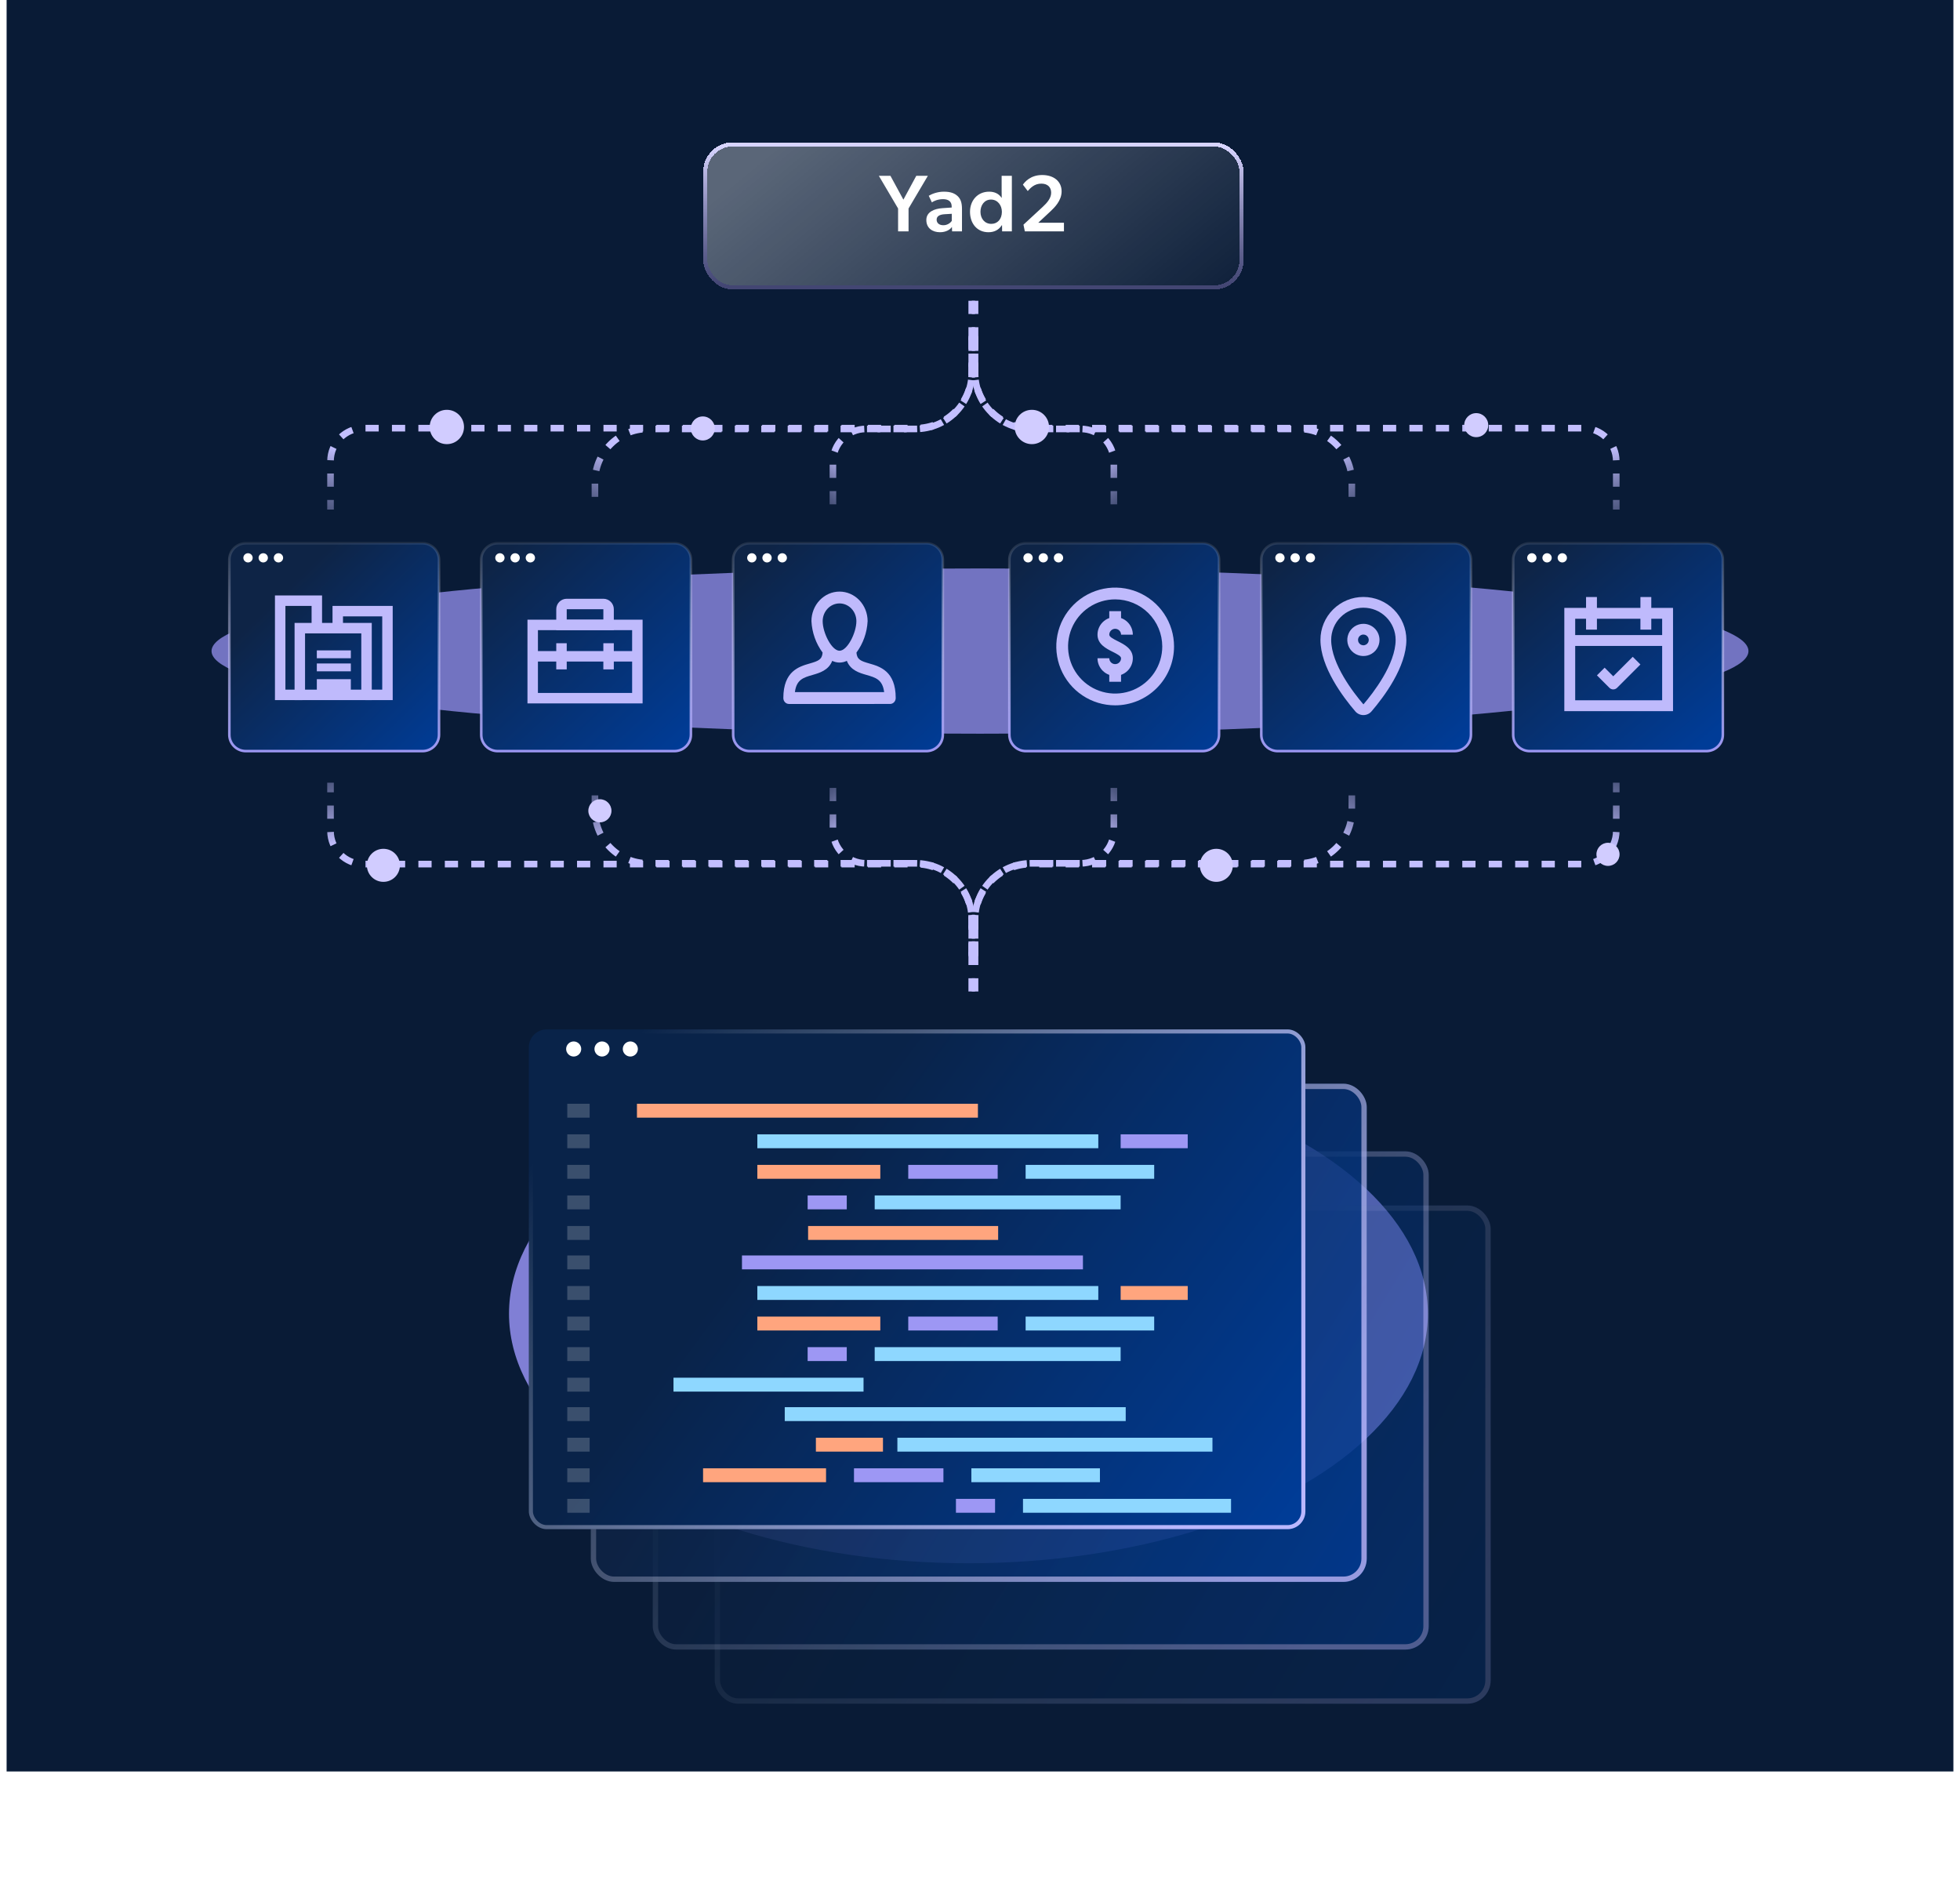<svg width="593" height="573" viewBox="0 0 593 573" fill="none" xmlns="http://www.w3.org/2000/svg">
<rect x="2" width="589" height="536" fill="#091B36"/>
<g style="mix-blend-mode:screen" opacity="0.7" filter="url(#filter0_f_6770_18181)">
<ellipse cx="296.5" cy="197" rx="232.5" ry="25" fill="#9E98FC"/>
</g>
<path d="M74.381 164.389H127.831C130.591 164.389 132.823 166.606 132.823 169.334V222.319C132.823 225.048 130.591 227.265 127.831 227.265H74.381C71.621 227.265 69.389 225.048 69.389 222.319V169.334C69.389 166.606 71.621 164.389 74.381 164.389Z" fill="url(#paint0_linear_6770_18181)" stroke="url(#paint1_linear_6770_18181)" stroke-width="0.778"/>
<path fill-rule="evenodd" clip-rule="evenodd" d="M86.354 183.333H94.271V188.875H97.438V180.167H83.188V211.833H91.5V208.667H86.354V183.333Z" fill="#BFBAFC"/>
<path fill-rule="evenodd" clip-rule="evenodd" d="M115.646 186.5H103.771V189.666H100.604V183.333H118.812V211.833H110.5V208.666H115.646V186.5Z" fill="#BFBAFC"/>
<path d="M106.147 205.5H95.856V211.042H106.147V205.5Z" fill="#BFBAFC"/>
<path d="M106.147 200.75H95.856V203.125H106.147V200.75Z" fill="#BFBAFC"/>
<path d="M106.147 196.792H95.856V199.167H106.147V196.792Z" fill="#BFBAFC"/>
<path fill-rule="evenodd" clip-rule="evenodd" d="M109.312 191.646H92.292V208.667H109.312V191.646ZM89.125 188.479V211.833H112.479V188.479H89.125Z" fill="#BFBAFC"/>
<path d="M76.448 168.787C76.448 169.553 75.811 170.185 75.038 170.185C74.266 170.185 73.629 169.553 73.629 168.787C73.629 168.022 74.266 167.39 75.038 167.39C75.811 167.39 76.448 168.022 76.448 168.787Z" fill="white"/>
<path d="M81.053 168.787C81.053 169.553 80.416 170.185 79.644 170.185C78.872 170.185 78.234 169.553 78.234 168.787C78.234 168.022 78.872 167.39 79.644 167.39C80.436 167.39 81.053 168.022 81.053 168.787Z" fill="white"/>
<path d="M85.659 168.787C85.659 169.553 85.022 170.185 84.249 170.185C83.477 170.185 82.84 169.553 82.84 168.787C82.84 168.022 83.477 167.39 84.249 167.39C85.022 167.39 85.659 168.022 85.659 168.787Z" fill="white"/>
<path d="M150.592 164.389H204.042C206.802 164.389 209.034 166.606 209.034 169.334V222.319C209.034 225.048 206.802 227.265 204.042 227.265H150.592C147.832 227.265 145.6 225.048 145.6 222.319V169.334C145.6 166.606 147.832 164.389 150.592 164.389Z" fill="url(#paint2_linear_6770_18181)" stroke="url(#paint3_linear_6770_18181)" stroke-width="0.778"/>
<path d="M152.655 168.787C152.655 169.553 152.018 170.185 151.245 170.185C150.473 170.185 149.836 169.553 149.836 168.787C149.836 168.022 150.473 167.39 151.245 167.39C152.018 167.39 152.655 168.022 152.655 168.787Z" fill="white"/>
<path d="M157.261 168.787C157.261 169.553 156.623 170.185 155.851 170.185C155.079 170.185 154.441 169.553 154.441 168.787C154.441 168.022 155.079 167.39 155.851 167.39C156.643 167.39 157.261 168.022 157.261 168.787Z" fill="white"/>
<path d="M161.866 168.787C161.866 169.553 161.229 170.185 160.456 170.185C159.684 170.185 159.047 169.553 159.047 168.787C159.047 168.022 159.684 167.39 160.456 167.39C161.229 167.39 161.866 168.022 161.866 168.787Z" fill="white"/>
<path fill-rule="evenodd" clip-rule="evenodd" d="M191.253 190.667H162.753V209.667H191.253V190.667ZM159.586 187.5V212.833H194.419V187.5H159.586Z" fill="#BFBAFC"/>
<path fill-rule="evenodd" clip-rule="evenodd" d="M171.464 194.625H168.297V202.542H171.464V194.625Z" fill="#BFBAFC"/>
<path fill-rule="evenodd" clip-rule="evenodd" d="M185.71 194.625H182.543V202.542H185.71V194.625Z" fill="#BFBAFC"/>
<path fill-rule="evenodd" clip-rule="evenodd" d="M182.547 184.333H171.464V187.5H182.547V184.333ZM171.464 181.167C169.715 181.167 168.297 182.584 168.297 184.333V190.667H185.714V184.333C185.714 182.584 184.296 181.167 182.547 181.167H171.464Z" fill="#BFBAFC"/>
<path fill-rule="evenodd" clip-rule="evenodd" d="M193.624 200.167H161.957V197H193.624V200.167Z" fill="#BFBAFC"/>
<path d="M226.807 164.389H280.257C283.017 164.389 285.249 166.606 285.249 169.334V222.319C285.249 225.048 283.017 227.265 280.257 227.265H226.807C224.046 227.265 221.815 225.048 221.815 222.319V169.334C221.815 166.606 224.046 164.389 226.807 164.389Z" fill="url(#paint4_linear_6770_18181)" stroke="url(#paint5_linear_6770_18181)" stroke-width="0.778"/>
<path d="M228.874 168.787C228.874 169.553 228.237 170.185 227.464 170.185C226.692 170.185 226.055 169.553 226.055 168.787C226.055 168.022 226.692 167.39 227.464 167.39C228.237 167.39 228.874 168.022 228.874 168.787Z" fill="white"/>
<path d="M233.479 168.787C233.479 169.553 232.842 170.185 232.07 170.185C231.297 170.185 230.66 169.553 230.66 168.787C230.66 168.022 231.297 167.39 232.07 167.39C232.861 167.39 233.479 168.022 233.479 168.787Z" fill="white"/>
<path d="M238.085 168.787C238.085 169.553 237.448 170.185 236.675 170.185C235.903 170.185 235.266 169.553 235.266 168.787C235.266 168.022 235.903 167.39 236.675 167.39C237.448 167.39 238.085 168.022 238.085 168.787Z" fill="white"/>
<path d="M238.7 213C238.249 213 237.817 212.811 237.498 212.476C237.179 212.14 237 211.685 237 211.211C237 203.056 241.783 201.678 244.948 200.767C247.548 200.017 248.719 199.591 248.88 197.457C246.859 194.724 245.68 191.406 245.5 187.947C245.502 185.575 246.399 183.301 247.992 181.623C249.586 179.946 251.746 179.003 254 179C256.254 179.003 258.414 179.946 260.008 181.623C261.601 183.301 262.498 185.575 262.5 187.947C262.32 191.405 261.14 194.722 259.12 197.454C259.282 199.591 260.453 200.017 263.052 200.764C266.218 201.675 271 203.053 271 211.208C271 211.682 270.821 212.138 270.502 212.473C270.183 212.809 269.751 212.997 269.3 212.997L238.7 213ZM245.847 204.217C243.072 205.018 240.973 205.623 240.5 209.422H267.5C267.027 205.623 264.928 205.018 262.153 204.217C260.041 203.61 257.324 202.826 256.211 199.957C255.518 200.295 254.764 200.471 254.001 200.474C253.237 200.471 252.483 200.295 251.791 199.957C250.676 202.825 247.959 203.605 245.847 204.217ZM248.9 187.947C248.9 191.48 251.636 196.895 254 196.895C256.364 196.895 259.1 191.48 259.1 187.947C259.098 186.524 258.561 185.16 257.604 184.153C256.648 183.147 255.352 182.581 254 182.579C252.648 182.581 251.352 183.147 250.396 184.153C249.439 185.16 248.902 186.524 248.9 187.947Z" fill="#BFBAFC"/>
<path d="M310.381 164.389H363.831C366.591 164.389 368.823 166.606 368.823 169.334V222.319C368.823 225.048 366.591 227.265 363.831 227.265H310.381C307.621 227.265 305.389 225.048 305.389 222.319V169.334C305.389 166.606 307.621 164.389 310.381 164.389Z" fill="url(#paint6_linear_6770_18181)" stroke="url(#paint7_linear_6770_18181)" stroke-width="0.778"/>
<path d="M312.448 168.787C312.448 169.553 311.811 170.185 311.038 170.185C310.266 170.185 309.629 169.553 309.629 168.787C309.629 168.022 310.266 167.39 311.038 167.39C311.811 167.39 312.448 168.022 312.448 168.787Z" fill="white"/>
<path d="M317.054 168.787C317.054 169.553 316.416 170.185 315.644 170.185C314.872 170.185 314.234 169.553 314.234 168.787C314.234 168.022 314.872 167.39 315.644 167.39C316.436 167.39 317.054 168.022 317.054 168.787Z" fill="white"/>
<path d="M321.659 168.787C321.659 169.553 321.022 170.185 320.249 170.185C319.477 170.185 318.84 169.553 318.84 168.787C318.84 168.022 319.477 167.39 320.249 167.39C321.022 167.39 321.659 168.022 321.659 168.787Z" fill="white"/>
<path d="M337.395 213.417C333.872 213.417 330.428 212.372 327.498 210.415C324.569 208.457 322.286 205.675 320.938 202.421C319.59 199.166 319.237 195.584 319.924 192.129C320.612 188.674 322.308 185.5 324.799 183.009C327.29 180.518 330.464 178.821 333.919 178.134C337.375 177.446 340.956 177.799 344.211 179.147C347.466 180.496 350.248 182.779 352.205 185.708C354.162 188.637 355.207 192.081 355.207 195.604C355.202 200.327 353.323 204.854 349.984 208.193C346.645 211.533 342.117 213.411 337.395 213.417ZM337.395 181.354C334.576 181.354 331.821 182.19 329.478 183.756C327.134 185.321 325.308 187.547 324.229 190.151C323.151 192.755 322.869 195.62 323.418 198.384C323.968 201.148 325.325 203.687 327.318 205.68C329.311 207.673 331.85 209.03 334.615 209.58C337.379 210.13 340.244 209.848 342.848 208.769C345.452 207.691 347.677 205.864 349.243 203.521C350.809 201.177 351.645 198.422 351.645 195.604C351.64 191.826 350.137 188.204 347.466 185.533C344.794 182.861 341.172 181.358 337.395 181.354Z" fill="#BFBAFC"/>
<path fill-rule="evenodd" clip-rule="evenodd" d="M339.176 184.917H335.613V187.003C334.869 187.267 334.185 187.694 333.616 188.263C332.614 189.265 332.051 190.624 332.051 192.042C332.051 194.922 334.678 196.237 336.596 197.197L336.598 197.198C338.107 197.952 339.176 198.536 339.176 199.167C339.176 199.639 338.988 200.092 338.654 200.426C338.32 200.76 337.867 200.948 337.395 200.948C336.922 200.948 336.469 200.76 336.135 200.426C335.801 200.092 335.613 199.639 335.613 199.167H332.051C332.052 200.583 332.616 201.941 333.618 202.943C334.186 203.512 334.87 203.939 335.613 204.203V206.292H339.176V204.203C339.919 203.939 340.603 203.512 341.171 202.943C342.173 201.941 342.737 200.583 342.738 199.167C342.738 196.286 340.111 194.971 338.193 194.011L338.191 194.01C336.682 193.256 335.613 192.672 335.613 192.042C335.613 191.569 335.801 191.116 336.135 190.782C336.469 190.448 336.922 190.26 337.395 190.26C337.867 190.26 338.32 190.448 338.654 190.782C338.988 191.116 339.176 191.569 339.176 192.042H342.738C342.738 190.624 342.175 189.265 341.173 188.263C340.604 187.694 339.92 187.267 339.176 187.003V184.917Z" fill="#BFBAFC"/>
<path d="M386.592 164.389H440.042C442.802 164.389 445.034 166.606 445.034 169.334V222.319C445.034 225.048 442.802 227.265 440.042 227.265H386.592C383.832 227.265 381.6 225.048 381.6 222.319V169.334C381.6 166.606 383.832 164.389 386.592 164.389Z" fill="url(#paint8_linear_6770_18181)" stroke="url(#paint9_linear_6770_18181)" stroke-width="0.778"/>
<path d="M388.655 168.788C388.655 169.554 388.018 170.185 387.245 170.185C386.473 170.185 385.836 169.554 385.836 168.788C385.836 168.022 386.473 167.391 387.245 167.391C388.018 167.391 388.655 168.022 388.655 168.788Z" fill="white"/>
<path d="M393.261 168.787C393.261 169.553 392.623 170.185 391.851 170.185C391.079 170.185 390.441 169.553 390.441 168.787C390.441 168.022 391.079 167.39 391.851 167.39C392.643 167.39 393.261 168.022 393.261 168.787Z" fill="white"/>
<path d="M397.866 168.787C397.866 169.553 397.229 170.185 396.456 170.185C395.684 170.185 395.047 169.553 395.047 168.787C395.047 168.022 395.684 167.39 396.456 167.39C397.229 167.39 397.866 168.022 397.866 168.787Z" fill="white"/>
<path d="M412.5 183.875C415.082 183.875 417.559 184.899 419.387 186.723C421.215 188.547 422.244 191.021 422.25 193.603C422.25 200.948 415.425 209.712 412.51 213.125C409.575 209.712 402.75 200.948 402.75 193.603C402.756 191.021 403.785 188.547 405.613 186.723C407.441 184.899 409.918 183.875 412.5 183.875ZM412.5 180.625C409.055 180.622 405.75 181.988 403.312 184.422C400.874 186.856 399.503 190.158 399.5 193.603C399.5 201.803 406.275 210.85 410.043 215.237C410.347 215.592 410.723 215.877 411.148 216.072C411.572 216.267 412.033 216.368 412.5 216.368C412.967 216.368 413.428 216.267 413.852 216.072C414.277 215.877 414.653 215.592 414.957 215.237C418.725 210.85 425.5 201.803 425.5 193.603C425.497 190.158 424.126 186.856 421.688 184.422C419.25 181.988 415.945 180.622 412.5 180.625Z" fill="#BFBAFC"/>
<path d="M412.5 192C412.821 192 413.136 192.095 413.403 192.273C413.67 192.452 413.878 192.706 414.001 193.003C414.124 193.3 414.156 193.626 414.094 193.942C414.031 194.257 413.876 194.546 413.649 194.774C413.422 195.001 413.132 195.156 412.817 195.218C412.502 195.281 412.175 195.249 411.878 195.126C411.581 195.003 411.327 194.795 411.149 194.527C410.97 194.26 410.875 193.946 410.875 193.625C410.875 193.194 411.046 192.78 411.351 192.475C411.656 192.171 412.069 192 412.5 192ZM412.5 188.75C411.536 188.75 410.593 189.035 409.792 189.571C408.99 190.107 408.365 190.868 407.996 191.759C407.627 192.65 407.531 193.63 407.719 194.576C407.907 195.521 408.371 196.39 409.053 197.072C409.735 197.753 410.603 198.218 411.549 198.406C412.495 198.594 413.475 198.497 414.366 198.128C415.256 197.759 416.018 197.135 416.553 196.333C417.089 195.531 417.375 194.589 417.375 193.625C417.375 192.332 416.861 191.092 415.947 190.177C415.033 189.263 413.793 188.75 412.5 188.75Z" fill="#BFBAFC"/>
<path d="M462.807 164.389H516.257C519.017 164.389 521.249 166.606 521.249 169.334V222.319C521.249 225.048 519.017 227.265 516.257 227.265H462.807C460.046 227.265 457.815 225.048 457.815 222.319V169.334C457.815 166.606 460.046 164.389 462.807 164.389Z" fill="url(#paint10_linear_6770_18181)" stroke="url(#paint11_linear_6770_18181)" stroke-width="0.778"/>
<path d="M464.87 168.787C464.87 169.553 464.233 170.185 463.46 170.185C462.688 170.185 462.051 169.553 462.051 168.787C462.051 168.022 462.688 167.39 463.46 167.39C464.233 167.39 464.87 168.022 464.87 168.787Z" fill="white"/>
<path d="M469.475 168.787C469.475 169.553 468.838 170.185 468.066 170.185C467.293 170.185 466.656 169.553 466.656 168.787C466.656 168.022 467.293 167.39 468.066 167.39C468.857 167.39 469.475 168.022 469.475 168.787Z" fill="white"/>
<path d="M474.081 168.787C474.081 169.553 473.444 170.185 472.671 170.185C471.899 170.185 471.262 169.553 471.262 168.787C471.262 168.022 471.899 167.39 472.671 167.39C473.444 167.39 474.081 168.022 474.081 168.787Z" fill="white"/>
<path d="M506.175 215.175H473.289V183.933H506.175V215.175ZM476.578 211.886H502.887V187.222H476.578V211.886Z" fill="#BFBAFC"/>
<path d="M483.152 180.645H479.863V190.51H483.152V180.645Z" fill="#BFBAFC"/>
<path d="M499.601 180.645H496.312V190.51H499.601V180.645Z" fill="#BFBAFC"/>
<path d="M504.531 192.155H474.934V195.443H504.531V192.155Z" fill="#BFBAFC"/>
<path d="M488.089 208.598C487.653 208.598 487.235 208.424 486.927 208.116L483.156 204.346L485.481 202.021L488.089 204.628L493.986 198.732L496.311 201.057L489.252 208.116C488.943 208.424 488.525 208.598 488.089 208.598Z" fill="#BFBAFC"/>
<g style="mix-blend-mode:screen" opacity="0.8" filter="url(#filter1_f_6770_18181)">
<ellipse cx="293" cy="397.5" rx="139" ry="75.5" fill="#9E98FC"/>
</g>
<g opacity="0.2">
<g filter="url(#filter2_bd_6770_18181)">
<rect x="216.238" y="358.675" width="234.763" height="150.742" rx="7.051" fill="url(#paint12_linear_6770_18181)"/>
<rect x="217.045" y="359.482" width="233.149" height="149.129" rx="6.244" stroke="url(#paint13_linear_6770_18181)" stroke-width="1.614"/>
</g>
</g>
<g opacity="0.4">
<g filter="url(#filter3_bd_6770_18181)">
<rect x="197.492" y="342.296" width="234.763" height="150.742" rx="7.051" fill="url(#paint14_linear_6770_18181)"/>
<rect x="198.299" y="343.103" width="233.149" height="149.129" rx="6.244" stroke="url(#paint15_linear_6770_18181)" stroke-width="1.614"/>
</g>
</g>
<g opacity="0.8">
<g filter="url(#filter4_bd_6770_18181)">
<rect x="178.746" y="321.823" width="234.763" height="150.742" rx="7.051" fill="url(#paint16_linear_6770_18181)"/>
<rect x="179.553" y="322.63" width="233.149" height="149.129" rx="6.244" stroke="url(#paint17_linear_6770_18181)" stroke-width="1.614"/>
</g>
</g>
<g filter="url(#filter5_bd_6770_18181)">
<rect x="160" y="306.826" width="234.947" height="151.216" rx="5.393" fill="url(#paint18_linear_6770_18181)"/>
<rect x="160.617" y="307.443" width="233.713" height="149.982" rx="4.776" stroke="url(#paint19_linear_6770_18181)" stroke-width="1.234"/>
</g>
<path d="M175.849 317.397C175.849 318.647 174.818 319.679 173.567 319.679C172.317 319.679 171.285 318.647 171.285 317.397C171.285 316.146 172.317 315.114 173.567 315.114C174.818 315.114 175.849 316.146 175.849 317.397Z" fill="white"/>
<path d="M184.419 317.397C184.419 318.647 183.388 319.679 182.137 319.679C180.887 319.679 179.855 318.647 179.855 317.397C179.855 316.146 180.887 315.114 182.137 315.114C183.419 315.114 184.419 316.146 184.419 317.397Z" fill="white"/>
<path d="M192.99 317.397C192.99 318.647 191.958 319.679 190.708 319.679C189.457 319.679 188.426 318.647 188.426 317.397C188.426 316.146 189.457 315.114 190.708 315.114C191.958 315.114 192.99 316.146 192.99 317.397Z" fill="white"/>
<path d="M295.87 333.968H192.711V338.171H295.87V333.968Z" fill="#FFA57E"/>
<path d="M340.585 425.772H237.426V429.976H340.585V425.772Z" fill="#8ED7FF"/>
<path d="M178.397 333.968H171.633V338.171H178.397V333.968Z" fill="white" fill-opacity="0.2"/>
<path d="M178.397 425.772H171.633V429.976H178.397V425.772Z" fill="white" fill-opacity="0.2"/>
<path d="M332.292 343.217H229.133V347.42H332.292V343.217Z" fill="#8ED7FF"/>
<path d="M366.829 435.021H271.504V439.224H366.829V435.021Z" fill="#8ED7FF"/>
<path d="M359.348 343.217H339.055V347.42H359.348V343.217Z" fill="#9D97F4"/>
<path d="M267.141 435.021H246.848V439.224H267.141V435.021Z" fill="#FFA57E"/>
<path d="M266.338 352.463H229.133V356.666H266.338V352.463Z" fill="#FFA57E"/>
<path d="M249.92 444.269H212.715V448.472H249.92V444.269Z" fill="#FFA57E"/>
<path d="M301.851 352.463H274.793V356.666H301.851V352.463Z" fill="#9D97F4"/>
<path d="M285.433 444.269H258.375V448.472H285.433V444.269Z" fill="#9D97F4"/>
<path d="M349.201 352.463H310.305V356.666H349.201V352.463Z" fill="#8ED7FF"/>
<path d="M332.783 444.269H293.887V448.472H332.783V444.269Z" fill="#8ED7FF"/>
<path d="M339.047 361.711H264.637V365.914H339.047V361.711Z" fill="#8ED7FF"/>
<path d="M372.454 453.516H309.508V457.719H372.454V453.516Z" fill="#8ED7FF"/>
<path d="M256.19 361.711H244.352V365.914H256.19V361.711Z" fill="#9D97F4"/>
<path d="M301.057 453.516H289.219V457.719H301.057V453.516Z" fill="#9D97F4"/>
<path d="M301.991 370.959H244.492V375.162H301.991V370.959Z" fill="#FFA57E"/>
<path d="M178.397 343.217H171.633V347.42H178.397V343.217Z" fill="white" fill-opacity="0.2"/>
<path d="M178.397 435.021H171.633V439.224H178.397V435.021Z" fill="white" fill-opacity="0.2"/>
<path d="M178.397 352.463H171.633V356.666H178.397V352.463Z" fill="white" fill-opacity="0.2"/>
<path d="M178.397 444.269H171.633V448.472H178.397V444.269Z" fill="white" fill-opacity="0.2"/>
<path d="M178.397 361.712H171.633V365.916H178.397V361.712Z" fill="white" fill-opacity="0.2"/>
<path d="M178.397 453.516H171.633V457.719H178.397V453.516Z" fill="white" fill-opacity="0.2"/>
<path d="M178.397 370.958H171.633V375.161H178.397V370.958Z" fill="white" fill-opacity="0.2"/>
<path d="M327.644 379.871H224.484V384.074H327.644V379.871Z" fill="#9D97F4"/>
<path d="M178.397 379.871H171.633V384.074H178.397V379.871Z" fill="white" fill-opacity="0.2"/>
<path d="M332.292 389.119H229.133V393.322H332.292V389.119Z" fill="#8ED7FF"/>
<path d="M359.348 389.119H339.055V393.322H359.348V389.119Z" fill="#FFA57E"/>
<path d="M266.338 398.366H229.133V402.57H266.338V398.366Z" fill="#FFA57E"/>
<path d="M301.851 398.366H274.793V402.57H301.851V398.366Z" fill="#9D97F4"/>
<path d="M349.201 398.366H310.305V402.57H349.201V398.366Z" fill="#8ED7FF"/>
<path d="M339.047 407.613H264.637V411.816H339.047V407.613Z" fill="#8ED7FF"/>
<path d="M256.19 407.613H244.352V411.816H256.19V407.613Z" fill="#9D97F4"/>
<path d="M261.264 416.86H203.766V421.064H261.264V416.86Z" fill="#8ED7FF"/>
<path d="M178.397 389.119H171.633V393.322H178.397V389.119Z" fill="white" fill-opacity="0.2"/>
<path d="M178.397 398.366H171.633V402.57H178.397V398.366Z" fill="white" fill-opacity="0.2"/>
<path d="M178.397 407.614H171.633V411.817H178.397V407.614Z" fill="white" fill-opacity="0.2"/>
<path d="M178.397 416.862H171.633V421.065H178.397V416.862Z" fill="white" fill-opacity="0.2"/>
<path d="M295 289.326L295 278.448C295 269.059 302.611 261.448 312 261.448L479 261.448C484.523 261.448 489 256.971 489 251.448L489 236.826" stroke="url(#paint20_linear_6770_18181)" stroke-width="2" stroke-dasharray="4 4"/>
<path d="M295 288.826L295 278.214C295 268.825 302.611 261.214 312 261.214L393 261.214C401.837 261.214 409 254.05 409 245.214L409 236.826" stroke="url(#paint21_linear_6770_18181)" stroke-width="2" stroke-dasharray="4 4"/>
<path d="M295 300L295 278.214C295 268.825 302.611 261.214 312 261.214L327 261.214C332.523 261.214 337 256.737 337 251.214L337 236.826" stroke="url(#paint22_linear_6770_18181)" stroke-width="2" stroke-dasharray="4 4"/>
<path d="M294 101.674L294 112.552C294 121.941 286.389 129.552 277 129.552L110 129.552C104.477 129.552 100 134.029 100 139.552L100 154.174" stroke="url(#paint23_linear_6770_18181)" stroke-width="2" stroke-dasharray="4 4"/>
<path d="M294 102.174L294 112.786C294 122.175 286.389 129.786 277 129.786L196 129.786C187.163 129.786 180 136.95 180 145.786L180 154.174" stroke="url(#paint24_linear_6770_18181)" stroke-width="2" stroke-dasharray="4 4"/>
<path d="M294 91L294 112.786C294 122.175 286.389 129.786 277 129.786L262 129.786C256.477 129.786 252 134.263 252 139.786L252 154.174" stroke="url(#paint25_linear_6770_18181)" stroke-width="2" stroke-dasharray="4 4"/>
<path d="M294 289.326L294 278.448C294 269.059 286.389 261.448 277 261.448L110 261.448C104.477 261.448 100 256.971 100 251.448L100 236.826" stroke="url(#paint26_linear_6770_18181)" stroke-width="2" stroke-dasharray="4 4"/>
<path d="M294 288.826L294 278.214C294 268.825 286.389 261.214 277 261.214L196 261.214C187.163 261.214 180 254.05 180 245.214L180 236.826" stroke="url(#paint27_linear_6770_18181)" stroke-width="2" stroke-dasharray="4 4"/>
<path d="M294 300L294 278.214C294 268.825 286.389 261.214 277 261.214L262 261.214C256.477 261.214 252 256.737 252 251.214L252 236.826" stroke="url(#paint28_linear_6770_18181)" stroke-width="2" stroke-dasharray="4 4"/>
<path d="M295 101.674L295 112.552C295 121.941 302.611 129.552 312 129.552L479 129.552C484.523 129.552 489 134.029 489 139.552L489 154.174" stroke="url(#paint29_linear_6770_18181)" stroke-width="2" stroke-dasharray="4 4"/>
<path d="M295 102.174L295 112.786C295 122.175 302.611 129.786 312 129.786L393 129.786C401.837 129.786 409 136.95 409 145.786L409 154.174" stroke="url(#paint30_linear_6770_18181)" stroke-width="2" stroke-dasharray="4 4"/>
<path d="M295 91L295 112.786C295 122.175 302.611 129.786 312 129.786L327 129.786C332.523 129.786 337 134.263 337 139.786L337 154.174" stroke="url(#paint31_linear_6770_18181)" stroke-width="2" stroke-dasharray="4 4"/>
<g filter="url(#filter6_dd_6770_18181)">
<ellipse cx="5" cy="5" rx="5" ry="5" transform="matrix(1 8.74228e-08 8.74228e-08 -1 363 266.826)" fill="#D1CCFF"/>
</g>
<g filter="url(#filter7_dd_6770_18181)">
<ellipse cx="3.5" cy="3.5" rx="3.5" ry="3.5" transform="matrix(1 8.74228e-08 8.74228e-08 -1 178 248.826)" fill="#D1CCFF"/>
</g>
<g filter="url(#filter8_dd_6770_18181)">
<ellipse cx="5" cy="5" rx="5" ry="5" transform="matrix(1 8.74228e-08 8.74228e-08 -1 111 266.826)" fill="#D1CCFF"/>
</g>
<g filter="url(#filter9_dd_6770_18181)">
<ellipse cx="3.5" cy="3.5" rx="3.5" ry="3.5" transform="matrix(1 8.74228e-08 8.74228e-08 -1 483 262)" fill="#D1CCFF"/>
</g>
<g filter="url(#filter10_bd_6770_18181)">
<rect x="214" y="41" width="161" height="42" rx="7.636" fill="url(#paint32_linear_6770_18181)" shape-rendering="crispEdges"/>
<rect x="213.375" y="40.375" width="162.251" height="43.251" rx="8.262" stroke="url(#paint33_linear_6770_18181)" stroke-width="1.251" shape-rendering="crispEdges"/>
</g>
<path d="M271.717 63.085L265.897 53.199H269.404L273.324 60.406L277.22 53.199H280.726L274.882 63.085V70H271.717V63.085ZM288.006 68.636C287.519 69.489 286.156 70.268 284.403 70.268C282.114 70.268 280.263 69.026 280.263 66.567C280.263 64.107 282.674 63.158 285.109 62.987L287.933 62.792V62.476C287.933 60.966 286.935 60.26 285.304 60.26C283.745 60.26 282.455 60.845 281.943 61.234L280.994 59.237C281.895 58.702 283.551 57.996 285.596 57.996C287.69 57.996 288.883 58.531 289.76 59.359C290.612 60.187 291.05 61.258 291.05 63.255V70H288.055L288.006 68.636ZM285.839 64.814C284.184 64.911 283.38 65.471 283.38 66.469C283.38 67.468 284.135 68.149 285.425 68.149C286.643 68.149 287.544 67.443 287.958 66.859V64.692L285.839 64.814ZM303.167 68.149H303.094C302.144 69.659 300.683 70.268 299.052 70.268C295.594 70.268 293.476 67.589 293.476 64.083C293.476 60.747 295.692 57.996 299.271 57.996C300.854 57.996 302.193 58.58 303.021 59.846H303.07C303.045 59.311 303.045 58.678 303.045 57.85V53.199H306.138V70H303.191L303.167 68.149ZM299.929 67.736C301.804 67.736 303.118 66.299 303.118 64.083C303.118 62.111 301.828 60.382 299.831 60.382C297.81 60.382 296.641 62.111 296.641 64.083C296.641 66.128 297.908 67.736 299.929 67.736ZM309.651 67.979L315.47 62.598C316.81 61.356 318.027 59.968 318.027 58.312C318.027 56.632 316.956 55.561 315.057 55.561C312.938 55.561 311.745 56.9 310.941 57.801L309.48 55.877C310.016 55.098 311.745 52.955 315.3 52.955C318.879 52.955 321.193 54.928 321.193 57.898C321.193 60.772 318.928 62.89 317.881 63.888L314.131 67.395H321.899V70H310.065L309.651 67.979Z" fill="white"/>
<g filter="url(#filter11_dd_6770_18181)">
<ellipse cx="5.194" cy="5.194" rx="5.194" ry="5.194" transform="matrix(1 8.74228e-08 8.74228e-08 -1 307 134.387)" fill="#D1CCFF"/>
</g>
<g filter="url(#filter12_dd_6770_18181)">
<ellipse cx="3.635" cy="3.635" rx="3.635" ry="3.635" transform="matrix(1 8.74228e-08 8.74228e-08 -1 209 133.271)" fill="#D1CCFF"/>
</g>
<g filter="url(#filter13_dd_6770_18181)">
<ellipse cx="5.194" cy="5.194" rx="5.194" ry="5.194" transform="matrix(1 8.74228e-08 8.74228e-08 -1 130 134.387)" fill="#D1CCFF"/>
</g>
<g filter="url(#filter14_dd_6770_18181)">
<ellipse cx="3.635" cy="3.635" rx="3.635" ry="3.635" transform="matrix(1 8.74228e-08 8.74228e-08 -1 443 132.271)" fill="#D1CCFF"/>
</g>
<defs>
<filter id="filter0_f_6770_18181" x="0" y="108" width="593" height="178" filterUnits="userSpaceOnUse" color-interpolation-filters="sRGB">
<feFlood flood-opacity="0" result="BackgroundImageFix"/>
<feBlend mode="normal" in="SourceGraphic" in2="BackgroundImageFix" result="shape"/>
<feGaussianBlur stdDeviation="32" result="effect1_foregroundBlur_6770_18181"/>
</filter>
<filter id="filter1_f_6770_18181" x="54" y="222" width="478" height="351" filterUnits="userSpaceOnUse" color-interpolation-filters="sRGB">
<feFlood flood-opacity="0" result="BackgroundImageFix"/>
<feBlend mode="normal" in="SourceGraphic" in2="BackgroundImageFix" result="shape"/>
<feGaussianBlur stdDeviation="50" result="effect1_foregroundBlur_6770_18181"/>
</filter>
<filter id="filter2_bd_6770_18181" x="173.932" y="316.368" width="319.375" height="235.355" filterUnits="userSpaceOnUse" color-interpolation-filters="sRGB">
<feFlood flood-opacity="0" result="BackgroundImageFix"/>
<feGaussianBlur in="BackgroundImageFix" stdDeviation="21.153"/>
<feComposite in2="SourceAlpha" operator="in" result="effect1_backgroundBlur_6770_18181"/>
<feColorMatrix in="SourceAlpha" type="matrix" values="0 0 0 0 0 0 0 0 0 0 0 0 0 0 0 0 0 0 127 0" result="hardAlpha"/>
<feMorphology radius="1.519" operator="erode" in="SourceAlpha" result="effect2_dropShadow_6770_18181"/>
<feOffset dy="6.076"/>
<feGaussianBlur stdDeviation="15.054"/>
<feComposite in2="hardAlpha" operator="out"/>
<feColorMatrix type="matrix" values="0 0 0 0 0 0 0 0 0 0 0 0 0 0 0 0 0 0 0.2 0"/>
<feBlend mode="normal" in2="effect1_backgroundBlur_6770_18181" result="effect2_dropShadow_6770_18181"/>
<feBlend mode="normal" in="SourceGraphic" in2="effect2_dropShadow_6770_18181" result="shape"/>
</filter>
<filter id="filter3_bd_6770_18181" x="155.186" y="299.99" width="319.375" height="235.355" filterUnits="userSpaceOnUse" color-interpolation-filters="sRGB">
<feFlood flood-opacity="0" result="BackgroundImageFix"/>
<feGaussianBlur in="BackgroundImageFix" stdDeviation="21.153"/>
<feComposite in2="SourceAlpha" operator="in" result="effect1_backgroundBlur_6770_18181"/>
<feColorMatrix in="SourceAlpha" type="matrix" values="0 0 0 0 0 0 0 0 0 0 0 0 0 0 0 0 0 0 127 0" result="hardAlpha"/>
<feMorphology radius="1.519" operator="erode" in="SourceAlpha" result="effect2_dropShadow_6770_18181"/>
<feOffset dy="6.076"/>
<feGaussianBlur stdDeviation="15.054"/>
<feComposite in2="hardAlpha" operator="out"/>
<feColorMatrix type="matrix" values="0 0 0 0 0 0 0 0 0 0 0 0 0 0 0 0 0 0 0.2 0"/>
<feBlend mode="normal" in2="effect1_backgroundBlur_6770_18181" result="effect2_dropShadow_6770_18181"/>
<feBlend mode="normal" in="SourceGraphic" in2="effect2_dropShadow_6770_18181" result="shape"/>
</filter>
<filter id="filter4_bd_6770_18181" x="136.44" y="279.516" width="319.375" height="235.355" filterUnits="userSpaceOnUse" color-interpolation-filters="sRGB">
<feFlood flood-opacity="0" result="BackgroundImageFix"/>
<feGaussianBlur in="BackgroundImageFix" stdDeviation="21.153"/>
<feComposite in2="SourceAlpha" operator="in" result="effect1_backgroundBlur_6770_18181"/>
<feColorMatrix in="SourceAlpha" type="matrix" values="0 0 0 0 0 0 0 0 0 0 0 0 0 0 0 0 0 0 127 0" result="hardAlpha"/>
<feMorphology radius="1.519" operator="erode" in="SourceAlpha" result="effect2_dropShadow_6770_18181"/>
<feOffset dy="6.076"/>
<feGaussianBlur stdDeviation="15.054"/>
<feComposite in2="hardAlpha" operator="out"/>
<feColorMatrix type="matrix" values="0 0 0 0 0 0 0 0 0 0 0 0 0 0 0 0 0 0 0.2 0"/>
<feBlend mode="normal" in2="effect1_backgroundBlur_6770_18181" result="effect2_dropShadow_6770_18181"/>
<feBlend mode="normal" in="SourceGraphic" in2="effect2_dropShadow_6770_18181" result="shape"/>
</filter>
<filter id="filter5_bd_6770_18181" x="127.643" y="274.469" width="299.66" height="215.931" filterUnits="userSpaceOnUse" color-interpolation-filters="sRGB">
<feFlood flood-opacity="0" result="BackgroundImageFix"/>
<feGaussianBlur in="BackgroundImageFix" stdDeviation="16.179"/>
<feComposite in2="SourceAlpha" operator="in" result="effect1_backgroundBlur_6770_18181"/>
<feColorMatrix in="SourceAlpha" type="matrix" values="0 0 0 0 0 0 0 0 0 0 0 0 0 0 0 0 0 0 127 0" result="hardAlpha"/>
<feMorphology radius="1.162" operator="erode" in="SourceAlpha" result="effect2_dropShadow_6770_18181"/>
<feOffset dy="4.647"/>
<feGaussianBlur stdDeviation="11.514"/>
<feComposite in2="hardAlpha" operator="out"/>
<feColorMatrix type="matrix" values="0 0 0 0 0 0 0 0 0 0 0 0 0 0 0 0 0 0 0.2 0"/>
<feBlend mode="normal" in2="effect1_backgroundBlur_6770_18181" result="effect2_dropShadow_6770_18181"/>
<feBlend mode="normal" in="SourceGraphic" in2="effect2_dropShadow_6770_18181" result="shape"/>
</filter>
<filter id="filter6_dd_6770_18181" x="347.479" y="241.305" width="41.042" height="41.042" filterUnits="userSpaceOnUse" color-interpolation-filters="sRGB">
<feFlood flood-opacity="0" result="BackgroundImageFix"/>
<feColorMatrix in="SourceAlpha" type="matrix" values="0 0 0 0 0 0 0 0 0 0 0 0 0 0 0 0 0 0 127 0" result="hardAlpha"/>
<feOffset/>
<feGaussianBlur stdDeviation="3.104"/>
<feColorMatrix type="matrix" values="0 0 0 0 0.855 0 0 0 0 0.847 0 0 0 0 1 0 0 0 1 0"/>
<feBlend mode="normal" in2="BackgroundImageFix" result="effect1_dropShadow_6770_18181"/>
<feColorMatrix in="SourceAlpha" type="matrix" values="0 0 0 0 0 0 0 0 0 0 0 0 0 0 0 0 0 0 127 0" result="hardAlpha"/>
<feOffset/>
<feGaussianBlur stdDeviation="7.76"/>
<feColorMatrix type="matrix" values="0 0 0 0 0.855 0 0 0 0 0.847 0 0 0 0 1 0 0 0 1 0"/>
<feBlend mode="normal" in2="effect1_dropShadow_6770_18181" result="effect2_dropShadow_6770_18181"/>
<feBlend mode="normal" in="SourceGraphic" in2="effect2_dropShadow_6770_18181" result="shape"/>
</filter>
<filter id="filter7_dd_6770_18181" x="162.479" y="226.305" width="38.042" height="38.042" filterUnits="userSpaceOnUse" color-interpolation-filters="sRGB">
<feFlood flood-opacity="0" result="BackgroundImageFix"/>
<feColorMatrix in="SourceAlpha" type="matrix" values="0 0 0 0 0 0 0 0 0 0 0 0 0 0 0 0 0 0 127 0" result="hardAlpha"/>
<feOffset/>
<feGaussianBlur stdDeviation="3.104"/>
<feColorMatrix type="matrix" values="0 0 0 0 0.855 0 0 0 0 0.847 0 0 0 0 1 0 0 0 1 0"/>
<feBlend mode="normal" in2="BackgroundImageFix" result="effect1_dropShadow_6770_18181"/>
<feColorMatrix in="SourceAlpha" type="matrix" values="0 0 0 0 0 0 0 0 0 0 0 0 0 0 0 0 0 0 127 0" result="hardAlpha"/>
<feOffset/>
<feGaussianBlur stdDeviation="7.76"/>
<feColorMatrix type="matrix" values="0 0 0 0 0.855 0 0 0 0 0.847 0 0 0 0 1 0 0 0 1 0"/>
<feBlend mode="normal" in2="effect1_dropShadow_6770_18181" result="effect2_dropShadow_6770_18181"/>
<feBlend mode="normal" in="SourceGraphic" in2="effect2_dropShadow_6770_18181" result="shape"/>
</filter>
<filter id="filter8_dd_6770_18181" x="95.479" y="241.305" width="41.042" height="41.042" filterUnits="userSpaceOnUse" color-interpolation-filters="sRGB">
<feFlood flood-opacity="0" result="BackgroundImageFix"/>
<feColorMatrix in="SourceAlpha" type="matrix" values="0 0 0 0 0 0 0 0 0 0 0 0 0 0 0 0 0 0 127 0" result="hardAlpha"/>
<feOffset/>
<feGaussianBlur stdDeviation="3.104"/>
<feColorMatrix type="matrix" values="0 0 0 0 0.855 0 0 0 0 0.847 0 0 0 0 1 0 0 0 1 0"/>
<feBlend mode="normal" in2="BackgroundImageFix" result="effect1_dropShadow_6770_18181"/>
<feColorMatrix in="SourceAlpha" type="matrix" values="0 0 0 0 0 0 0 0 0 0 0 0 0 0 0 0 0 0 127 0" result="hardAlpha"/>
<feOffset/>
<feGaussianBlur stdDeviation="7.76"/>
<feColorMatrix type="matrix" values="0 0 0 0 0.855 0 0 0 0 0.847 0 0 0 0 1 0 0 0 1 0"/>
<feBlend mode="normal" in2="effect1_dropShadow_6770_18181" result="effect2_dropShadow_6770_18181"/>
<feBlend mode="normal" in="SourceGraphic" in2="effect2_dropShadow_6770_18181" result="shape"/>
</filter>
<filter id="filter9_dd_6770_18181" x="467.479" y="239.479" width="38.042" height="38.042" filterUnits="userSpaceOnUse" color-interpolation-filters="sRGB">
<feFlood flood-opacity="0" result="BackgroundImageFix"/>
<feColorMatrix in="SourceAlpha" type="matrix" values="0 0 0 0 0 0 0 0 0 0 0 0 0 0 0 0 0 0 127 0" result="hardAlpha"/>
<feOffset/>
<feGaussianBlur stdDeviation="3.104"/>
<feColorMatrix type="matrix" values="0 0 0 0 0.855 0 0 0 0 0.847 0 0 0 0 1 0 0 0 1 0"/>
<feBlend mode="normal" in2="BackgroundImageFix" result="effect1_dropShadow_6770_18181"/>
<feColorMatrix in="SourceAlpha" type="matrix" values="0 0 0 0 0 0 0 0 0 0 0 0 0 0 0 0 0 0 127 0" result="hardAlpha"/>
<feOffset/>
<feGaussianBlur stdDeviation="7.76"/>
<feColorMatrix type="matrix" values="0 0 0 0 0.855 0 0 0 0 0.847 0 0 0 0 1 0 0 0 1 0"/>
<feBlend mode="normal" in2="effect1_dropShadow_6770_18181" result="effect2_dropShadow_6770_18181"/>
<feBlend mode="normal" in="SourceGraphic" in2="effect2_dropShadow_6770_18181" result="shape"/>
</filter>
<filter id="filter10_bd_6770_18181" x="209.415" y="36.415" width="170.17" height="54.505" filterUnits="userSpaceOnUse" color-interpolation-filters="sRGB">
<feFlood flood-opacity="0" result="BackgroundImageFix"/>
<feGaussianBlur in="BackgroundImageFix" stdDeviation="1.667"/>
<feComposite in2="SourceAlpha" operator="in" result="effect1_backgroundBlur_6770_18181"/>
<feColorMatrix in="SourceAlpha" type="matrix" values="0 0 0 0 0 0 0 0 0 0 0 0 0 0 0 0 0 0 127 0" result="hardAlpha"/>
<feOffset dy="3.335"/>
<feGaussianBlur stdDeviation="1.667"/>
<feComposite in2="hardAlpha" operator="out"/>
<feColorMatrix type="matrix" values="0 0 0 0 0 0 0 0 0 0 0 0 0 0 0 0 0 0 0.25 0"/>
<feBlend mode="normal" in2="effect1_backgroundBlur_6770_18181" result="effect2_dropShadow_6770_18181"/>
<feBlend mode="normal" in="SourceGraphic" in2="effect2_dropShadow_6770_18181" result="shape"/>
</filter>
<filter id="filter11_dd_6770_18181" x="290.878" y="107.878" width="42.63" height="42.631" filterUnits="userSpaceOnUse" color-interpolation-filters="sRGB">
<feFlood flood-opacity="0" result="BackgroundImageFix"/>
<feColorMatrix in="SourceAlpha" type="matrix" values="0 0 0 0 0 0 0 0 0 0 0 0 0 0 0 0 0 0 127 0" result="hardAlpha"/>
<feOffset/>
<feGaussianBlur stdDeviation="3.224"/>
<feColorMatrix type="matrix" values="0 0 0 0 0.855 0 0 0 0 0.847 0 0 0 0 1 0 0 0 1 0"/>
<feBlend mode="normal" in2="BackgroundImageFix" result="effect1_dropShadow_6770_18181"/>
<feColorMatrix in="SourceAlpha" type="matrix" values="0 0 0 0 0 0 0 0 0 0 0 0 0 0 0 0 0 0 127 0" result="hardAlpha"/>
<feOffset/>
<feGaussianBlur stdDeviation="8.061"/>
<feColorMatrix type="matrix" values="0 0 0 0 0.855 0 0 0 0 0.847 0 0 0 0 1 0 0 0 1 0"/>
<feBlend mode="normal" in2="effect1_dropShadow_6770_18181" result="effect2_dropShadow_6770_18181"/>
<feBlend mode="normal" in="SourceGraphic" in2="effect2_dropShadow_6770_18181" result="shape"/>
</filter>
<filter id="filter12_dd_6770_18181" x="192.878" y="109.878" width="39.513" height="39.514" filterUnits="userSpaceOnUse" color-interpolation-filters="sRGB">
<feFlood flood-opacity="0" result="BackgroundImageFix"/>
<feColorMatrix in="SourceAlpha" type="matrix" values="0 0 0 0 0 0 0 0 0 0 0 0 0 0 0 0 0 0 127 0" result="hardAlpha"/>
<feOffset/>
<feGaussianBlur stdDeviation="3.224"/>
<feColorMatrix type="matrix" values="0 0 0 0 0.855 0 0 0 0 0.847 0 0 0 0 1 0 0 0 1 0"/>
<feBlend mode="normal" in2="BackgroundImageFix" result="effect1_dropShadow_6770_18181"/>
<feColorMatrix in="SourceAlpha" type="matrix" values="0 0 0 0 0 0 0 0 0 0 0 0 0 0 0 0 0 0 127 0" result="hardAlpha"/>
<feOffset/>
<feGaussianBlur stdDeviation="8.061"/>
<feColorMatrix type="matrix" values="0 0 0 0 0.855 0 0 0 0 0.847 0 0 0 0 1 0 0 0 1 0"/>
<feBlend mode="normal" in2="effect1_dropShadow_6770_18181" result="effect2_dropShadow_6770_18181"/>
<feBlend mode="normal" in="SourceGraphic" in2="effect2_dropShadow_6770_18181" result="shape"/>
</filter>
<filter id="filter13_dd_6770_18181" x="113.878" y="107.878" width="42.63" height="42.631" filterUnits="userSpaceOnUse" color-interpolation-filters="sRGB">
<feFlood flood-opacity="0" result="BackgroundImageFix"/>
<feColorMatrix in="SourceAlpha" type="matrix" values="0 0 0 0 0 0 0 0 0 0 0 0 0 0 0 0 0 0 127 0" result="hardAlpha"/>
<feOffset/>
<feGaussianBlur stdDeviation="3.224"/>
<feColorMatrix type="matrix" values="0 0 0 0 0.855 0 0 0 0 0.847 0 0 0 0 1 0 0 0 1 0"/>
<feBlend mode="normal" in2="BackgroundImageFix" result="effect1_dropShadow_6770_18181"/>
<feColorMatrix in="SourceAlpha" type="matrix" values="0 0 0 0 0 0 0 0 0 0 0 0 0 0 0 0 0 0 127 0" result="hardAlpha"/>
<feOffset/>
<feGaussianBlur stdDeviation="8.061"/>
<feColorMatrix type="matrix" values="0 0 0 0 0.855 0 0 0 0 0.847 0 0 0 0 1 0 0 0 1 0"/>
<feBlend mode="normal" in2="effect1_dropShadow_6770_18181" result="effect2_dropShadow_6770_18181"/>
<feBlend mode="normal" in="SourceGraphic" in2="effect2_dropShadow_6770_18181" result="shape"/>
</filter>
<filter id="filter14_dd_6770_18181" x="426.878" y="108.878" width="39.513" height="39.514" filterUnits="userSpaceOnUse" color-interpolation-filters="sRGB">
<feFlood flood-opacity="0" result="BackgroundImageFix"/>
<feColorMatrix in="SourceAlpha" type="matrix" values="0 0 0 0 0 0 0 0 0 0 0 0 0 0 0 0 0 0 127 0" result="hardAlpha"/>
<feOffset/>
<feGaussianBlur stdDeviation="3.224"/>
<feColorMatrix type="matrix" values="0 0 0 0 0.855 0 0 0 0 0.847 0 0 0 0 1 0 0 0 1 0"/>
<feBlend mode="normal" in2="BackgroundImageFix" result="effect1_dropShadow_6770_18181"/>
<feColorMatrix in="SourceAlpha" type="matrix" values="0 0 0 0 0 0 0 0 0 0 0 0 0 0 0 0 0 0 127 0" result="hardAlpha"/>
<feOffset/>
<feGaussianBlur stdDeviation="8.061"/>
<feColorMatrix type="matrix" values="0 0 0 0 0.855 0 0 0 0 0.847 0 0 0 0 1 0 0 0 1 0"/>
<feBlend mode="normal" in2="effect1_dropShadow_6770_18181" result="effect2_dropShadow_6770_18181"/>
<feBlend mode="normal" in="SourceGraphic" in2="effect2_dropShadow_6770_18181" result="shape"/>
</filter>
<linearGradient id="paint0_linear_6770_18181" x1="75.769" y1="168.835" x2="132.82" y2="227.82" gradientUnits="userSpaceOnUse">
<stop offset="0.173" stop-color="#0E2446"/>
<stop offset="1" stop-color="#003C97"/>
</linearGradient>
<linearGradient id="paint1_linear_6770_18181" x1="101.106" y1="164" x2="101.106" y2="227.654" gradientUnits="userSpaceOnUse">
<stop stop-color="white" stop-opacity="0.09"/>
<stop offset="1" stop-color="#9D97F4"/>
</linearGradient>
<linearGradient id="paint2_linear_6770_18181" x1="150.137" y1="168.835" x2="205.255" y2="227.82" gradientUnits="userSpaceOnUse">
<stop stop-color="#0E2446"/>
<stop offset="1" stop-color="#003C97"/>
</linearGradient>
<linearGradient id="paint3_linear_6770_18181" x1="177.317" y1="164" x2="177.317" y2="227.654" gradientUnits="userSpaceOnUse">
<stop stop-color="white" stop-opacity="0.09"/>
<stop offset="1" stop-color="#9D97F4"/>
</linearGradient>
<linearGradient id="paint4_linear_6770_18181" x1="229.345" y1="168.835" x2="285.43" y2="227.82" gradientUnits="userSpaceOnUse">
<stop stop-color="#0E2446"/>
<stop offset="1" stop-color="#003C97"/>
</linearGradient>
<linearGradient id="paint5_linear_6770_18181" x1="253.532" y1="164" x2="253.532" y2="227.654" gradientUnits="userSpaceOnUse">
<stop stop-color="white" stop-opacity="0.09"/>
<stop offset="1" stop-color="#9D97F4"/>
</linearGradient>
<linearGradient id="paint6_linear_6770_18181" x1="310.802" y1="168.756" x2="368.82" y2="227.258" gradientUnits="userSpaceOnUse">
<stop stop-color="#0E2446"/>
<stop offset="1" stop-color="#003C97"/>
</linearGradient>
<linearGradient id="paint7_linear_6770_18181" x1="337.106" y1="164" x2="337.106" y2="227.654" gradientUnits="userSpaceOnUse">
<stop stop-color="white" stop-opacity="0.09"/>
<stop offset="1" stop-color="#9D97F4"/>
</linearGradient>
<linearGradient id="paint8_linear_6770_18181" x1="387.104" y1="170.207" x2="438.838" y2="227.258" gradientUnits="userSpaceOnUse">
<stop stop-color="#0E2446"/>
<stop offset="1" stop-color="#003C97"/>
</linearGradient>
<linearGradient id="paint9_linear_6770_18181" x1="413.317" y1="164" x2="413.317" y2="227.654" gradientUnits="userSpaceOnUse">
<stop stop-color="white" stop-opacity="0.09"/>
<stop offset="1" stop-color="#9D97F4"/>
</linearGradient>
<linearGradient id="paint10_linear_6770_18181" x1="463.895" y1="170.207" x2="512.727" y2="227.258" gradientUnits="userSpaceOnUse">
<stop stop-color="#0E2446"/>
<stop offset="1" stop-color="#003C97"/>
</linearGradient>
<linearGradient id="paint11_linear_6770_18181" x1="489.532" y1="164" x2="489.532" y2="227.654" gradientUnits="userSpaceOnUse">
<stop stop-color="white" stop-opacity="0.09"/>
<stop offset="1" stop-color="#9D97F4"/>
</linearGradient>
<linearGradient id="paint12_linear_6770_18181" x1="216.238" y1="365.052" x2="456.886" y2="511.952" gradientUnits="userSpaceOnUse">
<stop offset="0.27" stop-color="#0E2446"/>
<stop offset="1" stop-color="#003C97"/>
</linearGradient>
<linearGradient id="paint13_linear_6770_18181" x1="248.151" y1="361.69" x2="419.972" y2="504.833" gradientUnits="userSpaceOnUse">
<stop stop-color="white" stop-opacity="0"/>
<stop offset="1" stop-color="#BBB7FF"/>
</linearGradient>
<linearGradient id="paint14_linear_6770_18181" x1="197.492" y1="348.674" x2="438.14" y2="495.574" gradientUnits="userSpaceOnUse">
<stop offset="0.27" stop-color="#0E2446"/>
<stop offset="1" stop-color="#003C97"/>
</linearGradient>
<linearGradient id="paint15_linear_6770_18181" x1="229.405" y1="345.311" x2="401.226" y2="488.455" gradientUnits="userSpaceOnUse">
<stop stop-color="white" stop-opacity="0"/>
<stop offset="1" stop-color="#BBB7FF"/>
</linearGradient>
<linearGradient id="paint16_linear_6770_18181" x1="178.746" y1="328.2" x2="419.393" y2="475.1" gradientUnits="userSpaceOnUse">
<stop offset="0.27" stop-color="#0E2446"/>
<stop offset="1" stop-color="#003C97"/>
</linearGradient>
<linearGradient id="paint17_linear_6770_18181" x1="210.659" y1="324.838" x2="382.48" y2="467.981" gradientUnits="userSpaceOnUse">
<stop stop-color="white" stop-opacity="0"/>
<stop offset="1" stop-color="#BBB7FF"/>
</linearGradient>
<linearGradient id="paint18_linear_6770_18181" x1="194" y1="300.326" x2="395.174" y2="448.783" gradientUnits="userSpaceOnUse">
<stop offset="0.28" stop-color="#092349"/>
<stop offset="1" stop-color="#003C97"/>
</linearGradient>
<linearGradient id="paint19_linear_6770_18181" x1="191.938" y1="309.85" x2="364.225" y2="453.045" gradientUnits="userSpaceOnUse">
<stop stop-color="white" stop-opacity="0"/>
<stop offset="1" stop-color="#BBB7FF"/>
</linearGradient>
<linearGradient id="paint20_linear_6770_18181" x1="279.584" y1="316.553" x2="323.416" y2="159.336" gradientUnits="userSpaceOnUse">
<stop stop-color="#C3BFFF"/>
<stop offset="0.7" stop-color="#C3BFFF"/>
<stop offset="1" stop-color="#091B36" stop-opacity="0"/>
</linearGradient>
<linearGradient id="paint21_linear_6770_18181" x1="285.941" y1="315.793" x2="351.719" y2="179.523" gradientUnits="userSpaceOnUse">
<stop stop-color="#C3BFFF"/>
<stop offset="0.7" stop-color="#C3BFFF"/>
<stop offset="1" stop-color="#091B36" stop-opacity="0"/>
</linearGradient>
<linearGradient id="paint22_linear_6770_18181" x1="291.663" y1="315.793" x2="361.004" y2="233.801" gradientUnits="userSpaceOnUse">
<stop stop-color="#C3BFFF"/>
<stop offset="0.7" stop-color="#C3BFFF"/>
<stop offset="1" stop-color="#091B36" stop-opacity="0"/>
</linearGradient>
<linearGradient id="paint23_linear_6770_18181" x1="309.416" y1="74.447" x2="265.584" y2="231.664" gradientUnits="userSpaceOnUse">
<stop stop-color="#C3BFFF"/>
<stop offset="0.7" stop-color="#C3BFFF"/>
<stop offset="1" stop-color="#091B36" stop-opacity="0"/>
</linearGradient>
<linearGradient id="paint24_linear_6770_18181" x1="303.059" y1="75.207" x2="237.281" y2="211.477" gradientUnits="userSpaceOnUse">
<stop stop-color="#C3BFFF"/>
<stop offset="0.7" stop-color="#C3BFFF"/>
<stop offset="1" stop-color="#091B36" stop-opacity="0"/>
</linearGradient>
<linearGradient id="paint25_linear_6770_18181" x1="297.337" y1="75.207" x2="227.996" y2="157.199" gradientUnits="userSpaceOnUse">
<stop stop-color="#C3BFFF"/>
<stop offset="0.7" stop-color="#C3BFFF"/>
<stop offset="1" stop-color="#091B36" stop-opacity="0"/>
</linearGradient>
<linearGradient id="paint26_linear_6770_18181" x1="309.416" y1="316.553" x2="265.584" y2="159.336" gradientUnits="userSpaceOnUse">
<stop stop-color="#C3BFFF"/>
<stop offset="0.7" stop-color="#C3BFFF"/>
<stop offset="1" stop-color="#091B36" stop-opacity="0"/>
</linearGradient>
<linearGradient id="paint27_linear_6770_18181" x1="303.059" y1="315.793" x2="237.281" y2="179.523" gradientUnits="userSpaceOnUse">
<stop stop-color="#C3BFFF"/>
<stop offset="0.7" stop-color="#C3BFFF"/>
<stop offset="1" stop-color="#091B36" stop-opacity="0"/>
</linearGradient>
<linearGradient id="paint28_linear_6770_18181" x1="297.337" y1="315.793" x2="227.996" y2="233.801" gradientUnits="userSpaceOnUse">
<stop stop-color="#C3BFFF"/>
<stop offset="0.7" stop-color="#C3BFFF"/>
<stop offset="1" stop-color="#091B36" stop-opacity="0"/>
</linearGradient>
<linearGradient id="paint29_linear_6770_18181" x1="279.584" y1="74.447" x2="323.416" y2="231.665" gradientUnits="userSpaceOnUse">
<stop stop-color="#C3BFFF"/>
<stop offset="0.7" stop-color="#C3BFFF"/>
<stop offset="1" stop-color="#091B36" stop-opacity="0"/>
</linearGradient>
<linearGradient id="paint30_linear_6770_18181" x1="285.941" y1="75.207" x2="351.719" y2="211.477" gradientUnits="userSpaceOnUse">
<stop stop-color="#C3BFFF"/>
<stop offset="0.7" stop-color="#C3BFFF"/>
<stop offset="1" stop-color="#091B36" stop-opacity="0"/>
</linearGradient>
<linearGradient id="paint31_linear_6770_18181" x1="291.663" y1="75.207" x2="361.004" y2="157.199" gradientUnits="userSpaceOnUse">
<stop stop-color="#C3BFFF"/>
<stop offset="0.7" stop-color="#C3BFFF"/>
<stop offset="1" stop-color="#091B36" stop-opacity="0"/>
</linearGradient>
<linearGradient id="paint32_linear_6770_18181" x1="389.254" y1="83.091" x2="305.947" y2="-17.808" gradientUnits="userSpaceOnUse">
<stop stop-color="white" stop-opacity="0"/>
<stop offset="1" stop-color="white" stop-opacity="0.33"/>
</linearGradient>
<linearGradient id="paint33_linear_6770_18181" x1="294.5" y1="41.001" x2="294.5" y2="83.001" gradientUnits="userSpaceOnUse">
<stop stop-color="#D7D4FF"/>
<stop offset="1" stop-color="#5B588E" stop-opacity="0.7"/>
</linearGradient>
</defs>
</svg>
